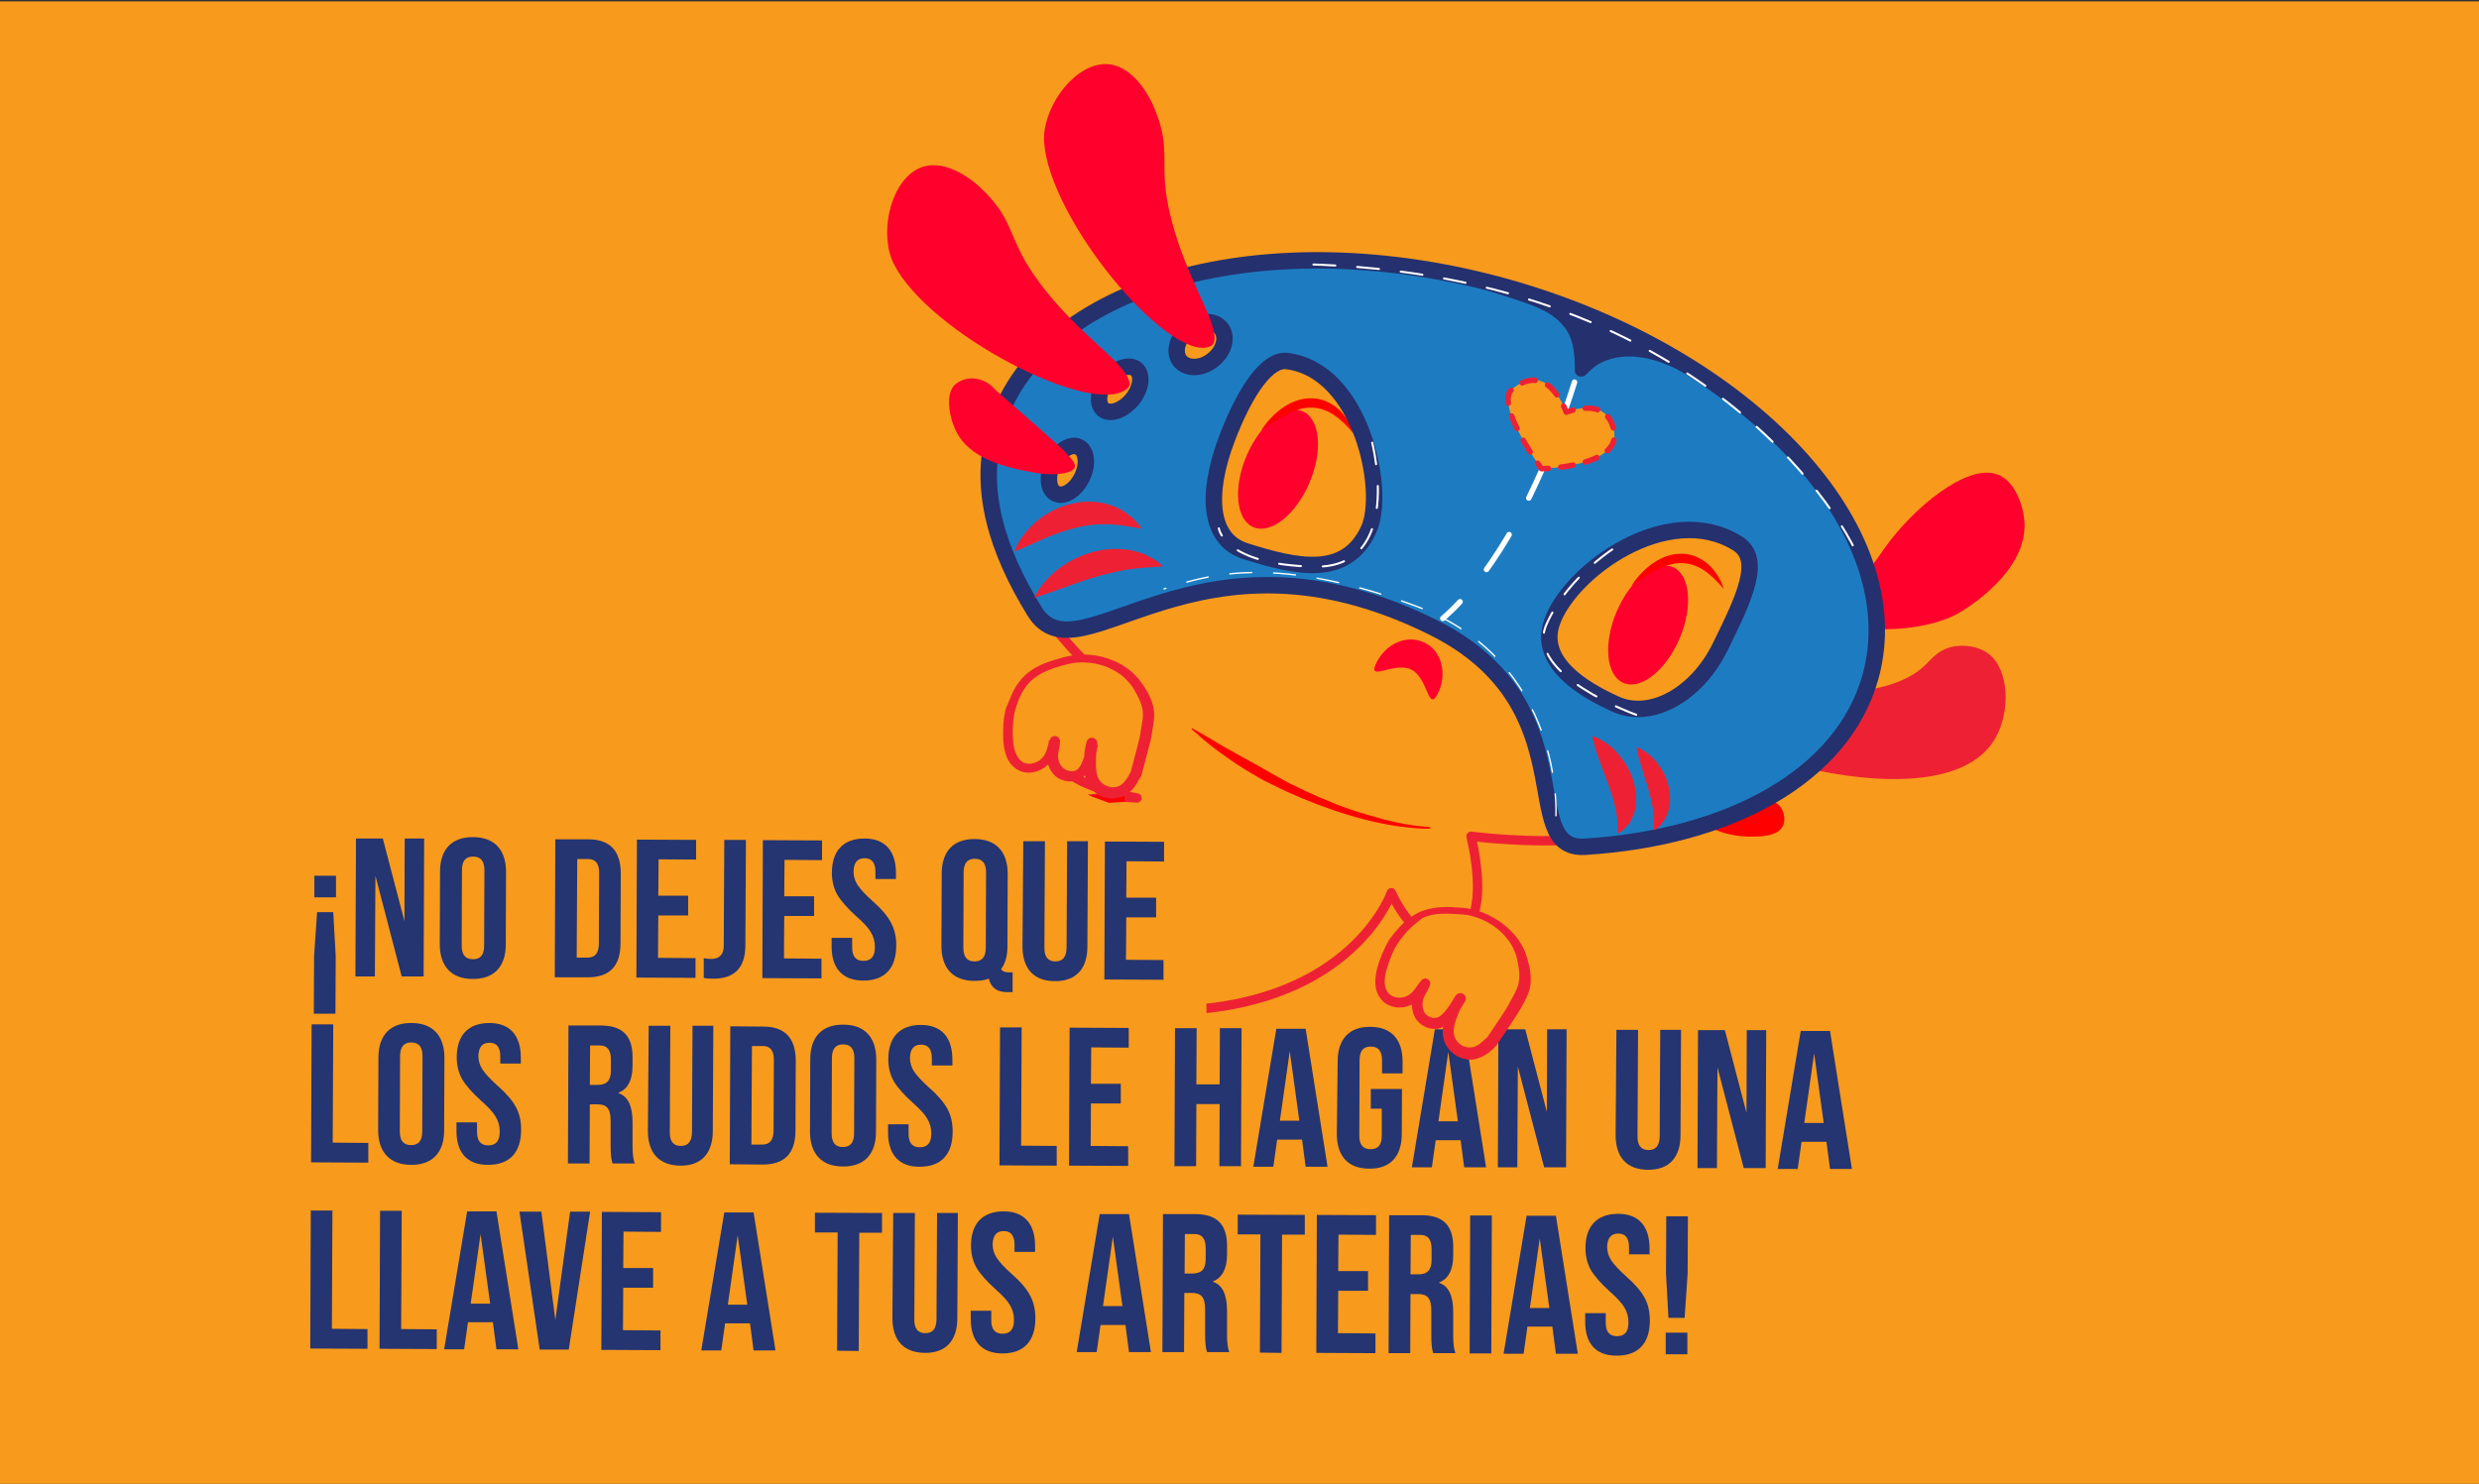 <?xml version="1.0" encoding="utf-8"?>
<!-- Generator: Adobe Illustrator 25.0.0, SVG Export Plug-In . SVG Version: 6.00 Build 0)  -->
<svg version="1.1" id="Layer_1" xmlns="http://www.w3.org/2000/svg" xmlns:xlink="http://www.w3.org/1999/xlink" x="0px" y="0px"
	 viewBox="0 0 905.3 542" style="enable-background:new 0 0 905.3 542;" xml:space="preserve">
<rect x="0" y="0" width="905.3" height="542" fill="#333333" stroke="none"/>
<style type="text/css">
	.st0{fill:#F89A1C;}
	.st1{fill:#243571;}
	.st2{clip-path:url(#SVGID_2_);}
	.st3{fill:#F89A1C;stroke:#EE2134;stroke-width:3.419;stroke-linecap:round;stroke-linejoin:round;stroke-miterlimit:10;}
	.st4{fill:#EC9B22;stroke:#FF0000;stroke-width:3.419;stroke-miterlimit:10;}
	.st5{fill:#FF0000;}
	.st6{fill:#F37021;}
	.st7{fill:#FF002D;}
	.st8{fill:#FF0000;stroke:#FF0000;stroke-width:1.402;stroke-miterlimit:10;}
	.st9{fill:#EE2134;}
	.st10{fill:#1D7CC1;stroke:#25306E;stroke-width:6;stroke-miterlimit:10;}
	.st11{fill:none;stroke:#FFFFFF;stroke-width:2;stroke-linecap:round;stroke-miterlimit:10;}
	.st12{fill:none;stroke:#FFFFFF;stroke-width:2;stroke-linecap:round;stroke-miterlimit:10;stroke-dasharray:15.181,15.181;}
	.st13{fill:none;stroke:#EE2134;stroke-width:2;stroke-linecap:round;stroke-linejoin:round;}
	.st14{fill:none;stroke:#EE2134;stroke-width:2;stroke-linecap:round;stroke-linejoin:round;stroke-dasharray:4.57,4.57;}
	.st15{fill:none;stroke:#EE2134;stroke-width:2;stroke-linecap:round;stroke-linejoin:round;stroke-dasharray:4.919,4.919;}
	.st16{fill:#25306E;}
	.st17{fill:none;stroke:#FFFFFF;stroke-width:0.75;stroke-linecap:round;stroke-miterlimit:10;stroke-dasharray:8;}
	.st18{fill:none;stroke:#FFFFFF;stroke-width:0.5;stroke-linecap:round;stroke-miterlimit:10;stroke-dasharray:8;}
</style>
<g>
	<rect x="-2.8" y="0.5" class="st0" width="909" height="544"/>
	<g>
		<path class="st1" d="M114.6,370.3l0.1-21l1.1-16.1l5.9,0l0.9,16.1l-0.1,21L114.6,370.3z M114.8,327.8l0-7.9l7.9,0l0,7.9
			L114.8,327.8z"/>
		<path class="st1" d="M129.8,356.7l0.2-50.4l9.8,0l7.9,30.2l0.1-30.2l7.1,0l-0.2,50.4l-8,0l-9.6-36.8l-0.2,36.8L129.8,356.7z"/>
		<path class="st1" d="M160.7,318.4c0-8.1,4.3-12.7,12.1-12.6c7.8,0,12,4.7,12,12.7l-0.1,26.5c0,8.1-4.3,12.7-12.1,12.6
			c-7.8,0-12-4.7-12-12.7L160.7,318.4z M176.9,317.9c0-3.3-1.3-5-4.1-5s-4.1,1.6-4.1,5l-0.1,27.5c0,3.3,1.3,5,4.1,5s4.1-1.6,4.1-5
			L176.9,317.9z"/>
		<path class="st1" d="M202.6,357l0.2-50.4l12.1,0c7.8,0,11.8,4.2,11.8,12.5l-0.1,25.5c0,8.3-4,12.4-11.9,12.4L202.6,357z
			 M210.6,349.8l4,0c2.7,0,4-1.6,4.1-4.9l0.1-26.2c0-3.2-1.3-4.9-4-4.9l-4,0L210.6,349.8z"/>
		<path class="st1" d="M232.4,357.1l0.2-50.4l21.6,0.1l0,7.2l-13.7-0.1l-0.1,13.3l10.9,0l0,7.2l-10.9,0l-0.1,15.5l13.7,0.1l0,7.2
			L232.4,357.1z"/>
		<path class="st1" d="M257,357.2l0-7.2c0.8,0.2,1.7,0.3,2.6,0.3c3.1,0,4.7-1.6,4.7-4.8l0.2-38.7l7.9,0l-0.2,38.5
			c0,8.1-3.9,12.2-11.6,12.2C259.3,357.5,258.1,357.5,257,357.2z"/>
		<path class="st1" d="M278.4,357.3l0.2-50.4l21.6,0.1l0,7.2l-13.7-0.1l-0.1,13.3l10.9,0l0,7.2l-10.9,0l-0.1,15.5l13.7,0.1l0,7.2
			L278.4,357.3z"/>
		<path class="st1" d="M303.7,345.5l0-2.9l7.5,0l0,3.5c0,3.2,1.3,4.9,4.1,4.9c2.8,0,4.2-1.6,4.2-5c0-2.1-0.5-3.9-1.5-5.5
			c-0.9-1.6-2.7-3.5-5.4-5.9c-3.2-2.9-5.5-5.5-6.9-7.9c-1.3-2.4-1.9-5-1.9-7.9c0-8,4.2-12.5,11.9-12.5c7.6,0,11.5,4.6,11.5,12.7
			l0,2.1l-7.5,0l0-2.6c0-3.3-1.3-5-3.9-5c-2.7,0-4,1.6-4.1,4.8c0,1.8,0.5,3.5,1.5,5c1,1.5,2.8,3.5,5.4,5.8c3.3,2.9,5.6,5.6,6.8,8
			c1.3,2.4,1.9,5.1,1.9,8.3c0,8.3-4.2,12.8-12,12.8C307.6,358.2,303.6,353.6,303.7,345.5z"/>
		<path class="st1" d="M369.8,355.2l0,7.2l-2.1,0c-3.6,0-5.8-1.6-6.6-4.9c-1.5,0.6-3.2,0.8-5.3,0.8c-7.8,0-12-4.7-12-12.7l0.1-26.5
			c0-8.1,4.3-12.7,12.1-12.6c7.8,0,12,4.7,12,12.7l-0.1,26.5c0,3.4-0.7,6.1-2.3,8.3c0.4,0.8,1.4,1.2,2.9,1.2L369.8,355.2z
			 M360.1,318.7c0-3.3-1.3-5-4.1-5c-2.7,0-4.1,1.6-4.1,5l-0.1,27.5c0,3.3,1.3,5,4.1,5c2.7,0,4.1-1.6,4.1-5L360.1,318.7z"/>
		<path class="st1" d="M373.7,307.3l7.9,0l-0.2,39c0,3.2,1.3,4.9,4,4.9c2.7,0,4-1.6,4.1-4.9l0.2-39l7.6,0l-0.2,38.5
			c0,8.1-4.2,12.7-11.9,12.6c-7.7,0-11.8-4.6-11.8-12.7L373.7,307.3z"/>
		<path class="st1" d="M403.3,357.8l0.2-50.4l21.6,0.1l0,7.2l-13.7-0.1l-0.1,13.3l10.9,0l0,7.2l-10.9,0l-0.1,15.5l13.7,0.1l0,7.2
			L403.3,357.8z"/>
		<path class="st1" d="M113.6,424.6l0.2-50.4l7.9,0l-0.2,43.2l13,0.1l0,7.2L113.6,424.6z"/>
		<path class="st1" d="M138.2,386.3c0-8.1,4.3-12.7,12.1-12.6c7.8,0,12,4.7,12,12.7l-0.1,26.5c0,8.1-4.3,12.7-12.1,12.6
			c-7.8,0-12-4.7-12-12.7L138.2,386.3z M154.3,385.8c0-3.3-1.3-5-4.1-5c-2.7,0-4.1,1.6-4.1,5l-0.1,27.5c0,3.3,1.3,5,4.1,5
			s4.1-1.6,4.1-5L154.3,385.8z"/>
		<path class="st1" d="M166.7,412.9l0-2.9l7.5,0l0,3.5c0,3.2,1.3,4.9,4.1,4.9c2.8,0,4.2-1.6,4.2-5c0-2.1-0.5-3.9-1.5-5.5
			c-0.9-1.6-2.7-3.5-5.4-5.9c-3.2-2.9-5.5-5.5-6.9-7.9c-1.3-2.4-1.9-5-1.9-7.9c0-8,4.2-12.5,11.9-12.5c7.6,0,11.5,4.6,11.5,12.7
			l0,2.1l-7.5,0l0-2.6c0-3.3-1.3-5-3.9-5c-2.7,0-4,1.6-4.1,4.8c0,1.8,0.5,3.5,1.5,5c1,1.5,2.8,3.5,5.4,5.8c3.3,2.9,5.6,5.6,6.8,7.9
			c1.3,2.4,1.9,5.1,1.9,8.3c0,8.3-4.2,12.8-12,12.8C170.6,425.6,166.6,421,166.7,412.9z"/>
		<path class="st1" d="M207.4,425l0.2-50.4l11.7,0c8.1,0,11.7,3.8,11.7,11.6l0,3.1c0,5.3-1.8,8.6-5.2,9.9l0,0.1
			c3.5,1.1,5.2,4.7,5.2,10.7l0,8.9c0,2.7,0.3,4.8,0.8,6.1l-8.1,0c-0.5-1.4-0.7-3.5-0.7-6.2l0-9.2c0-4.6-1.3-6.2-4.9-6.2l-2.7,0
			l-0.1,21.6L207.4,425z M215.4,396.3l2.9,0c3.2,0,4.8-1.5,4.8-5.3l0-3.9c0-3.5-1.3-5.2-4-5.2l-3.6,0L215.4,396.3z"/>
		<path class="st1" d="M236.9,374.7l7.9,0l-0.2,39c0,3.2,1.3,4.9,4,4.9c2.7,0,4-1.6,4.1-4.9l0.2-39l7.6,0l-0.2,38.5
			c0,8.1-4.2,12.7-11.9,12.6s-11.8-4.6-11.8-12.7L236.9,374.7z"/>
		<path class="st1" d="M266.5,425.3l0.2-50.4l12.1,0.1c7.8,0,11.8,4.2,11.8,12.5l-0.1,25.5c0,8.3-4,12.4-11.9,12.4L266.5,425.3z
			 M274.4,418.1l4,0c2.7,0,4-1.6,4.1-4.9l0.1-26.2c0-3.2-1.3-4.9-4-4.9l-4,0L274.4,418.1z"/>
		<path class="st1" d="M295.9,386.9c0-8.1,4.3-12.7,12.1-12.6c7.8,0,12,4.7,12,12.7l-0.1,26.5c0,8.1-4.3,12.7-12.1,12.6
			c-7.8,0-12-4.7-12-12.7L295.9,386.9z M312,386.5c0-3.3-1.3-5-4.1-5c-2.7,0-4.1,1.6-4.1,5l-0.1,27.5c0,3.3,1.3,5,4.1,5
			c2.7,0,4.1-1.6,4.1-5L312,386.5z"/>
		<path class="st1" d="M324.3,413.6l0-2.9l7.5,0l0,3.5c0,3.2,1.3,4.9,4.1,4.9c2.8,0,4.2-1.6,4.2-5c0-2.1-0.5-3.9-1.5-5.5
			c-0.9-1.6-2.7-3.5-5.4-5.9c-3.2-2.9-5.5-5.5-6.9-7.9c-1.3-2.4-1.9-5-1.9-7.9c0-8,4.2-12.5,11.9-12.5c7.6,0,11.5,4.6,11.5,12.7
			l0,2.1l-7.5,0l0-2.6c0-3.3-1.3-5-3.9-5c-2.7,0-4,1.6-4.1,4.8c0,1.8,0.5,3.5,1.5,5c1,1.5,2.8,3.5,5.4,5.8c3.3,2.9,5.6,5.6,6.8,7.9
			c1.3,2.4,1.9,5.1,1.9,8.3c0,8.3-4.2,12.8-12,12.8C328.3,426.3,324.3,421.7,324.3,413.6z"/>
		<path class="st1" d="M365,425.7l0.2-50.4l7.9,0l-0.2,43.2l13,0.1l0,7.2L365,425.7z"/>
		<path class="st1" d="M390.4,425.8l0.2-50.4l21.6,0.1l0,7.2l-13.7-0.1l-0.1,13.3l10.9,0l0,7.2l-10.9,0l-0.1,15.5l13.7,0.1l0,7.2
			L390.4,425.8z"/>
		<path class="st1" d="M428.9,426l0.2-50.4l7.9,0l-0.1,20.5l8.5,0l0.1-20.5l7.9,0l-0.2,50.4l-7.9,0l0.1-22.7l-8.5,0l-0.1,22.7
			L428.9,426z"/>
		<path class="st1" d="M476.8,426.2l-1.3-9.9l-9.1,0l-1.4,9.9l-7.3,0l8.4-50.4l10.7,0l8,50.4L476.8,426.2z M467.4,409.4l7.1,0
			L471,384L467.4,409.4z"/>
		<path class="st1" d="M488.5,387.7c0-8.1,4.2-12.7,11.9-12.6c7.7,0,11.8,4.6,11.8,12.7l0,4.3l-7.5,0l0-4.8c0-3.3-1.3-5-4.1-5
			s-4.1,1.6-4.1,5l-0.1,27.6c0,3.2,1.3,4.9,4.1,4.9s4.1-1.6,4.1-4.9l0-9.9l-4,0l0-7.2l11.4,0l-0.1,16.5c0,8.1-4.2,12.7-11.9,12.6
			c-7.7,0-11.8-4.6-11.8-12.7L488.5,387.7z"/>
		<path class="st1" d="M534.7,426.4l-1.3-9.9l-9.1,0l-1.4,9.9l-7.3,0l8.4-50.4l10.7,0l8,50.4L534.7,426.4z M525.3,409.6l7.1,0
			l-3.5-25.4L525.3,409.6z"/>
		<path class="st1" d="M547,426.4l0.2-50.4l9.8,0l7.9,30.2l0.1-30.2l7.1,0l-0.2,50.4l-8,0l-9.6-36.8l-0.2,36.8L547,426.4z"/>
		<path class="st1" d="M590.3,376.2l7.9,0l-0.2,39c0,3.2,1.3,4.9,4,4.9c2.7,0,4-1.6,4.1-4.9l0.2-39l7.6,0l-0.2,38.5
			c0,8.1-4.2,12.7-11.9,12.6c-7.7,0-11.8-4.6-11.8-12.7L590.3,376.2z"/>
		<path class="st1" d="M619.9,426.7l0.2-50.4l9.8,0l7.9,30.2l0.1-30.2l7.1,0l-0.2,50.4l-8,0l-9.6-36.8l-0.2,36.8L619.9,426.7z"/>
		<path class="st1" d="M668.3,427l-1.3-9.9l-9.1,0l-1.4,9.9l-7.3,0l8.4-50.4l10.7,0l8,50.4L668.3,427z M658.9,410.2l7.1,0l-3.5-25.4
			L658.9,410.2z"/>
		<path class="st1" d="M113.3,492.6l0.2-50.4l7.9,0l-0.2,43.2l13,0.1l0,7.2L113.3,492.6z"/>
		<path class="st1" d="M138.6,492.7l0.2-50.4l7.9,0l-0.2,43.2l13,0.1l0,7.2L138.6,492.7z"/>
		<path class="st1" d="M181.3,492.9L180,483l-9.1,0l-1.4,9.9l-7.3,0l8.4-50.4l10.7,0l8,50.4L181.3,492.9z M171.9,476.2l7.1,0
			l-3.5-25.4L171.9,476.2z"/>
		<path class="st1" d="M197.1,493l-7.4-50.4l8,0l5.1,39.6l5.4-39.6l7.3,0l-7.8,50.4L197.1,493z"/>
		<path class="st1" d="M219.6,493.1l0.2-50.4l21.6,0.1l0,7.2l-13.7-0.1l-0.1,13.3l10.9,0l0,7.2l-10.9,0l-0.1,15.5l13.7,0.1l0,7.2
			L219.6,493.1z"/>
		<path class="st1" d="M275.2,493.3l-1.3-9.9l-9.1,0l-1.4,9.9l-7.3,0l8.4-50.4l10.7,0l8,50.4L275.2,493.3z M265.8,476.6l7.1,0
			l-3.5-25.4L265.8,476.6z"/>
		<path class="st1" d="M305.7,493.4l0.2-43.2l-8.3,0l0-7.2l24.5,0.1l0,7.2l-8.3,0l-0.2,43.2L305.7,493.4z"/>
		<path class="st1" d="M326.2,443.1l7.9,0l-0.2,39c0,3.2,1.3,4.9,4,4.9c2.7,0,4-1.6,4.1-4.9l0.2-39l7.6,0l-0.2,38.5
			c0,8.1-4.2,12.7-11.9,12.6s-11.8-4.6-11.8-12.7L326.2,443.1z"/>
		<path class="st1" d="M354.5,481.7l0-2.9l7.5,0l0,3.5c0,3.2,1.3,4.9,4.1,4.9c2.8,0,4.2-1.6,4.2-5c0-2.1-0.5-3.9-1.5-5.5
			c-0.9-1.6-2.7-3.5-5.4-5.9c-3.2-2.9-5.5-5.5-6.9-7.9c-1.3-2.4-1.9-5-1.9-7.9c0-8,4.2-12.5,11.9-12.5c7.6,0,11.5,4.6,11.5,12.7
			l0,2.1l-7.5,0l0-2.6c0-3.3-1.3-5-3.9-5c-2.7,0-4,1.6-4.1,4.8c0,1.8,0.5,3.5,1.5,5c1,1.5,2.8,3.5,5.4,5.8c3.3,2.9,5.6,5.6,6.8,8
			c1.3,2.4,1.9,5.1,1.9,8.3c0,8.3-4.2,12.8-12,12.8C358.4,494.4,354.5,489.8,354.5,481.7z"/>
		<path class="st1" d="M412.3,493.9L411,484l-9.1,0l-1.4,9.9l-7.3,0l8.4-50.4l10.7,0l8,50.4L412.3,493.9z M402.8,477.1l7.1,0
			l-3.5-25.4L402.8,477.1z"/>
		<path class="st1" d="M424.5,493.9l0.2-50.4l11.7,0c8.1,0,11.7,3.8,11.7,11.6l0,3.1c0,5.3-1.8,8.6-5.2,9.9l0,0.1
			c3.5,1.1,5.2,4.7,5.2,10.7l0,8.9c0,2.7,0.3,4.8,0.8,6.1l-8.1,0c-0.5-1.4-0.7-3.5-0.7-6.2l0-9.2c0-4.6-1.3-6.2-4.9-6.2l-2.7,0
			l-0.1,21.6L424.5,493.9z M432.6,465.2l2.9,0c3.2,0,4.8-1.5,4.8-5.3l0-3.9c0-3.5-1.3-5.2-4-5.2l-3.6,0L432.6,465.2z"/>
		<path class="st1" d="M460.1,494.1l0.2-43.2l-8.3,0l0-7.2l24.5,0.1l0,7.2l-8.3,0l-0.2,43.2L460.1,494.1z"/>
		<path class="st1" d="M480.7,494.2l0.2-50.4l21.6,0.1l0,7.2l-13.7-0.1l-0.1,13.3l10.9,0l0,7.2l-10.9,0l-0.1,15.5l13.7,0.1l0,7.2
			L480.7,494.2z"/>
		<path class="st1" d="M507.1,494.3l0.2-50.4l11.7,0c8.1,0,11.7,3.8,11.7,11.6l0,3.1c0,5.3-1.8,8.6-5.2,9.9v0.1
			c3.5,1.1,5.2,4.7,5.2,10.7l0,8.9c0,2.7,0.3,4.8,0.8,6.1l-8.1,0c-0.5-1.4-0.7-3.5-0.7-6.2l0-9.2c0-4.6-1.3-6.2-4.9-6.2l-2.7,0
			l-0.1,21.6L507.1,494.3z M515.1,465.5l2.9,0c3.2,0,4.8-1.5,4.8-5.3l0-3.9c0-3.5-1.3-5.2-4-5.2l-3.6,0L515.1,465.5z"/>
		<path class="st1" d="M536.7,494.4l0.2-50.4l7.9,0l-0.2,50.4L536.7,494.4z"/>
		<path class="st1" d="M568.2,494.5l-1.3-9.9l-9.1,0l-1.4,9.9l-7.3,0l8.4-50.4l10.7,0l8,50.4L568.2,494.5z M558.7,477.8l7.1,0
			l-3.5-25.4L558.7,477.8z"/>
		<path class="st1" d="M578.9,482.6l0-2.9l7.5,0l0,3.5c0,3.2,1.3,4.9,4.1,4.9c2.8,0,4.2-1.6,4.2-5c0-2.1-0.5-3.9-1.5-5.5
			c-0.9-1.6-2.7-3.5-5.4-5.9c-3.2-2.9-5.5-5.5-6.9-7.9c-1.3-2.4-1.9-5-1.9-7.9c0-8,4.2-12.5,11.9-12.5c7.6,0,11.5,4.6,11.5,12.7
			l0,2.1l-7.5,0l0-2.6c0-3.3-1.3-5-3.9-5s-4,1.6-4.1,4.8c0,1.8,0.5,3.5,1.5,5c1,1.5,2.8,3.5,5.4,5.8c3.3,2.9,5.6,5.6,6.8,7.9
			c1.3,2.4,1.9,5.1,1.9,8.3c0,8.3-4.2,12.8-12,12.8C582.8,495.3,578.8,490.8,578.9,482.6z"/>
		<path class="st1" d="M608.3,494.7l0-7.9l7.9,0l0,7.9L608.3,494.7z M609.3,481.4l-0.9-16.1l0.1-21l7.9,0l-0.1,21l-1.1,16.1
			L609.3,481.4z"/>
	</g>
	<g>
		<g>
			<defs>
				<polygon id="SVGID_1_" points="249.7,185.4 347.4,271.5 440,306.5 440.7,381.3 560.5,372.5 725.7,422.4 824.3,127 324.9,-39.9 
									"/>
			</defs>
			<clipPath id="SVGID_2_">
				<use xlink:href="#SVGID_1_"  style="overflow:visible;"/>
			</clipPath>
			<g class="st2">
				<path id="Cuerpo_2_" class="st3" d="M372.7,298.9c0,0,19.1-9.4,42.5-7.4c0,0-63.5-10.9,0.8-32.6l0,0
					c-38.8-29.1-59.4-66.7-50-100.3c14.7-52.5,96.9-75.3,183.6-51.1c86.7,24.3,145.1,86.5,130.5,138.9
					c-12.3,44.1-72.5,67.3-142.9,59.1c2.4,10.3,5.6,30.9-5.1,36.2c-14.4,7.2-24-15.6-24-15.6s-12.8,37.2-69.8,42.5
					c0,0-25.9,46-32-1.9c0,0-21.4,0.5-53.5-13.8c0,0-29.7,15.3,11.5,91.9c0,0,15,18.4,0.4,23.8c-14.5,5.4-32.3-12.5-46.1-34
					C313.4,426.6,268.7,340.8,372.7,298.9z"/>
				<path id="Aleta_2_2_" class="st4" d="M391.5,326c0,0-25.4-6.1-25-17.9s21.8-15.6,44.2-16.9"/>
				<g id="Barbilla_4_">
					<path class="st0" d="M522.3,302.5c0,0-37.1,0.6-87-36.2"/>
					<path class="st5" d="M522.3,302.7c-4,0.1-8-0.4-12-0.9c-4-0.6-7.9-1.4-11.8-2.4c-7.8-2-15.3-4.6-22.8-7.7l-5.5-2.4
						c-1.9-0.8-3.6-1.7-5.4-2.6c-1.8-0.9-3.6-1.7-5.4-2.8c-1.7-1-3.5-2-5.2-3.1c-3.4-2.1-6.7-4.5-9.9-6.8c-3.2-2.4-6.2-5-9.2-7.7
						l0.2-0.3c3.6,1.9,6.9,4,10.3,6c1.7,1,3.5,2,5.2,2.9c1.7,1,3.4,2,5.2,2.9c3.5,1.9,6.8,3.9,10.3,5.8c1.7,0.9,3.4,2,5.2,2.8
						l5.3,2.6c7.2,3.3,14.5,6.3,22.1,8.5c3.8,1.1,7.6,2.2,11.5,3c3.9,0.8,7.8,1.4,11.8,1.6L522.3,302.7z"/>
				</g>
				
					<ellipse id="Chapa_Derecha_4_" transform="matrix(0.436 -0.9 0.9 0.436 107.106 710.781)" class="st6" cx="620.3" cy="270" rx="5.9" ry="23.4"/>
				<path id="Crespa_Derecha_1_4_" class="st7" d="M654.5,216.8c1.5-3.3,5.3-4.4,6.3-4.7c5.4-1.5,8.3,1.5,12.5,1.4
					c6.7-0.2,11-7.9,15.1-13.5c10.3-14.4,29.6-30.5,40.7-26.8c6.5,2.1,9.5,10.9,10.1,16.3c2.2,19-21.5,33.1-24,34.5
					c0,0-20.3,12.8-58.6,0.5c-0.3-0.1-1.1-0.2-1.7-0.8C653.3,222,653.5,218.8,654.5,216.8z"/>
				<path id="Cdrespa_Derecha_2_4_" class="st8" d="M640.3,292.2c-8.5-1.7-14.8-2.9-17.9-7.3c-0.7-1-1.6-2.6-3.5-3.1
					c-1.6-0.4-3.6,0.1-4.6,1.3c-2.2,2.6,0.5,8.7,3.1,12.2c6.9,9.4,19.4,9.6,21.6,9.6c3.3,0,9.8,0.1,11.5-3.6c0.9-2,0.3-4.6-1-6.3
					C647.8,292.9,645.6,293.2,640.3,292.2z"/>
				<path id="Crespa_Derecha_3_4_" class="st9" d="M647.8,252.4c11.6,1,41.9,3.5,55.2-9.4c2.2-2.1,4.5-5.2,9-6.5
					c4.8-1.4,10.7-0.4,14.3,2.4c7.5,5.8,7.9,21.1,2.4,30.7c-13.3,23.4-61.6,13.5-75.6,9.2c-5.7-1.8-13.5-5-17.6-12.3
					c-0.5-0.8-4.4-8.1-1.5-12.1C636.4,251.1,642.4,251.9,647.8,252.4z"/>
				
					<ellipse id="Ojo_Derecho_4_" transform="matrix(0.391 -0.92 0.92 0.391 156.905 692.86)" class="st7" cx="601.8" cy="227.9" rx="23" ry="12.5"/>
				<g id="Ceja_Derecha_4_">
					<path class="st5" d="M629.5,215.2c-2.2-2.7-4.6-5.1-7.3-6.9c-2.7-1.8-5.7-2.7-8.8-2.6c-3.1,0.1-6.1,1.3-9,2.8
						c-2.9,1.6-5.7,3.5-8.6,5.5c1.9-3,4.3-5.6,7.2-7.8c2.9-2.1,6.4-3.8,10.3-3.9c1.9-0.1,3.9,0.2,5.7,0.9c1.8,0.7,3.4,1.7,4.8,2.9
						C626.6,208.7,628.5,211.8,629.5,215.2z"/>
				</g>
				
					<ellipse id="Ojo_Izquierdo_4_" transform="matrix(0.391 -0.92 0.92 0.391 126.864 533.785)" class="st7" cx="466.6" cy="171.1" rx="23" ry="12.5"/>
				<g id="Ceja_Izquierda_4_">
					<path class="st5" d="M494.3,158.4c-2.2-2.7-4.6-5.1-7.3-6.9c-2.7-1.8-5.7-2.7-8.8-2.6c-3.1,0.1-6.1,1.3-9,2.8
						c-2.9,1.6-5.7,3.5-8.6,5.5c1.9-3,4.3-5.6,7.2-7.8c2.9-2.1,6.4-3.8,10.3-3.9c1.9-0.1,3.9,0.2,5.7,0.9c1.8,0.7,3.4,1.7,4.8,2.9
						C491.4,151.8,493.4,155,494.3,158.4z"/>
				</g>
				<path class="st7" d="M502.6,242.2c-3.5,7.2,6.6-0.7,12.8,2.4c6.2,3.1,6.1,15.9,9.7,8.7c3.5-7.2,1.4-15.5-4.8-18.5
					C514,231.6,506.1,235,502.6,242.2z"/>
				<path class="st10" d="M363.3,157.3c-6.1,21.5,0.8,43.8,14.5,66c16.3,26.5,58.8-37,145.2,5.7c57.5,28.4,30.2,81.9,55.9,80.3
					c52.7-3.3,93.9-25.7,104.1-61.8c15.2-53.8-44.1-117.5-132.4-142.5C462.3,80.2,378.4,103.6,363.3,157.3z M566.7,227.5
					c6.3-18.7,42.3-44.9,67.8-29c9.3,5.8,2.4,20.1-6.3,37.8c-8.7,17.7-25.5,26.6-38,21C577.9,251.8,561.8,241.9,566.7,227.5z
					 M448,160.4c7-18.4,15.1-29.4,22-28.5c27.3,3.4,36.3,47.7,29.8,61.6c-8.3,17.9-26.4,13.7-45.1,7.8
					C441.7,197.1,440.3,180.8,448,160.4z M433.9,120.2c4.1-3.3,9.5-3.4,12-0.3c2.5,3.1,1.2,8.3-3,11.6c-4.1,3.3-9.5,3.4-12,0.3
					C428.5,128.7,429.8,123.5,433.9,120.2z M402.9,149.6c-2.5-2.1-1.9-7,1.4-11.1c3.3-4.1,8.1-5.7,10.6-3.7c2.5,2.1,1.9,7-1.4,11.1
					C410.1,150,405.4,151.6,402.9,149.6z M384.5,169.2c2.3-4.7,6.6-7.4,9.5-5.9c2.9,1.4,3.4,6.4,1.1,11.1c-2.3,4.7-6.6,7.4-9.5,5.9
					C382.7,178.9,382.2,173.9,384.5,169.2z"/>
				<path id="Crespa_Izquierda_1_4_" class="st7" d="M412.2,138.8c-2.3-7.2-18.5-16.7-32.4-35.3c-12.6-16.8-8.4-22.3-21.7-34.9
					c-6-5.6-15.7-11.1-23.5-6.6c-10,5.8-13.5,24.1-8.1,34.6c12.9,25.2,71.9,55.7,84.8,45.6C413,140.9,412.6,139.8,412.2,138.8z"/>
				<path id="Crespa_Izquierda_2_4_" class="st7" d="M443.5,124c0.7-7.5-10.5-22.5-16-44.9c-5-20.2,1-23.7-6.3-40.4
					c-3.3-7.5-10.1-16.3-19-15.2c-11.4,1.4-21.7,16.9-20.9,28.5c2,28.1,44.3,79,59.9,74.8C443.3,126.2,443.4,125,443.5,124z"/>
				<path id="Crespa_Izquierda_3_4_" class="st7" d="M363.7,142.6c-4.5-5.3-10.7-5.4-14.6-2.4c-3.9,3-2.7,11.4-0.2,16.8
					c5,10.9,18.8,13.9,29.7,15.8c6.6,1.1,15.2,0.2,13.8-3.3c-0.3-1.3-2.1-2.8-3.5-4.5C387.6,163.3,364.1,143,363.7,142.6z"/>
				<g>
					<g>
						<path class="st11" d="M581.3,116.5c0.1-0.2-0.6,3-2.1,8.5"/>
						<path class="st12" d="M575,139.6c-6.6,21-18.6,52.2-36.8,74.5"/>
						<path class="st11" d="M533.2,219.8c-2,2.2-4.1,4.2-6.3,6.1"/>
					</g>
				</g>
				<g>
					<path class="st9" d="M377.7,218.4c0.9-2.2,2.3-4,3.7-5.7c1.5-1.7,3.1-3.3,4.9-4.7c3.6-2.8,7.7-4.9,12.2-6.2
						c2.2-0.6,4.5-1.1,6.9-1.2c2.3-0.1,4.7-0.1,7,0.3c1.2,0.2,2.3,0.5,3.4,0.8c1.1,0.4,2.2,0.7,3.2,1.3c0.5,0.3,1,0.5,1.5,0.8
						c0.5,0.3,1,0.6,1.5,0.9c1,0.6,1.8,1.4,2.7,2.2c-4.6,0.3-8.6,0.5-12.5,1.1c-1,0.1-1.9,0.3-2.9,0.5c-0.9,0.2-1.9,0.3-2.8,0.6
						c-1.9,0.4-3.7,0.9-5.5,1.4c-3.7,1-7.4,2.3-11.2,3.7C385.9,215.5,382.1,217,377.7,218.4z"/>
				</g>
				<g>
					<path class="st9" d="M370.4,201.5c0.8-2.2,2-4.2,3.4-6.1c1.4-1.8,3-3.5,4.8-5c3.6-3,7.9-5.3,12.7-6.4c4.7-1.2,9.9-1,14.5,0.6
						c2.3,0.8,4.5,1.9,6.3,3.4c1.9,1.4,3.5,3.2,4.8,5.1c-4.6-0.8-8.6-1.5-12.5-1.6c-3.8-0.1-7.4,0.3-11.1,1.2
						c-3.6,0.8-7.3,2.1-11,3.6C378.6,197.9,374.8,199.7,370.4,201.5z"/>
				</g>
				<g>
					<path class="st9" d="M590.6,304.5c0.2-1.9,0.1-3.5,0-5.1c0-0.8-0.2-1.5-0.3-2.2l-0.4-2.1c-0.6-2.8-1.4-5.4-2.4-8.1
						c-0.4-1.4-1.1-2.7-1.5-4.1c-0.6-1.4-1.1-2.8-1.6-4.3c-0.6-1.5-1.1-3-1.6-4.6c-0.5-1.6-1-3.3-1.3-5.2c1.8,0.6,3.3,1.6,4.9,2.5
						c1.5,1,2.8,2.2,4,3.5c0.6,0.6,1.2,1.4,1.7,2.1c0.5,0.7,1.1,1.4,1.6,2.2c0.9,1.6,1.8,3.2,2.4,5c0.3,0.9,0.6,1.7,0.8,2.7
						c0.2,0.9,0.4,1.9,0.5,2.8c0.1,1,0.1,1.9,0.1,2.9c0,1-0.2,1.9-0.3,2.9c-0.1,0.5-0.2,1-0.4,1.4c-0.1,0.5-0.2,0.9-0.5,1.4
						c-0.4,0.9-0.8,1.8-1.3,2.6C593.7,302.3,592.3,303.8,590.6,304.5z"/>
				</g>
				<g>
					<path class="st9" d="M603.9,303.3c0.3-3.1,0-5.6-0.3-8c-0.4-2.4-1-4.6-1.6-6.9c-0.6-2.3-1.5-4.6-2.2-7.2
						c-0.4-1.2-0.8-2.5-1.2-3.9c-0.4-1.3-0.8-2.7-0.9-4.4c1.5,0.6,2.7,1.4,4,2.3c1.2,0.9,2.2,2,3.2,3.1c1.8,2.3,3.5,5,4.2,8
						c0.9,3,1.1,6.3,0.3,9.4c-0.4,1.6-1,3.1-2,4.4C606.5,301.5,605.4,302.7,603.9,303.3z"/>
				</g>
				<g>
					<path class="st0" d="M572,150.6c0,0,14.7-6.5,17.4,6.7c2.7,13.2-26.5,13.9-26.5,13.9s-17.3-23.8-10.7-29.1
						C557,138.3,565.4,134.5,572,150.6z"/>
					<g>
						<path class="st13" d="M571,148.3c0.3,0.7,0.7,1.5,1,2.3c0,0,0.9-0.4,2.4-0.8"/>
						<path class="st14" d="M578.9,149.1c4.2-0.2,9.1,1.2,10.5,8.3c2,9.8-13.6,12.7-21.7,13.5"/>
						<path class="st13" d="M565.4,171.1c-1.5,0.1-2.5,0.1-2.5,0.1s-0.6-0.8-1.4-2"/>
						<path class="st15" d="M558.8,165.1c-4.6-7.4-11-19.4-6.6-22.9c4.2-3.4,11.4-6.8,17.6,4"/>
					</g>
				</g>
				<path class="st16" d="M623.5,141.8c0,0-21.8-17.9-39-9.2c-1.8,0.9-3.7,2.6-5.4,4.3c-1.5,1.5-4.1,0.4-4-1.7
					c0.1-4.6-0.4-10.4-2.7-14.1c-5-8-13.4-9.9-29.6-15.1s36.2,6.2,47.4,12.8C601.5,125.4,623.5,141.8,623.5,141.8z"/>
				<path class="st17" d="M676.6,199.2c0,0-47.9-99.5-201.3-102.7"/>
				<path class="st17" d="M597.5,261.1c0,0-40.8-14.6-32.8-32.9s26.7-29.2,26.7-29.2"/>
				<path class="st17" d="M501.1,161.7c0,0,11.9,46-21.2,45.3c-33.1-0.7-34.8-14-34.8-14"/>
				<path class="st18" d="M568.2,298c0,0,3.3-56.4-51.4-76.7c-54.7-20.3-78.8-9.9-91.7-6.2"/>
			</g>
		</g>
		<g>
			<path class="st0" d="M512.9,339c-2.2,2.3-3.8,4.7-3.9,4.9c-1.2,1.8-2.8,5.1-4.1,9.5c-1,3.4-1.5,7.5,0.7,10.2
				c2.1,2.7,6.1,3.2,9.2,1.8c2.9-1.4,3.9-3.8,5.8-6c-0.7,1.9-2.2,3.5-2.7,5.6c-0.6,2.5-0.2,5.5,1.8,7.2c2.3,1.9,5,2.4,7.4,0.6
				c2.4-1.7,4.7-5.3,6.2-8c-2.2,3.2-1.9,3-3.3,6.7c-0.9,2.4-1.4,5-0.8,7.4c1,3.7,4.8,6.3,8.5,5.8c2.2-0.3,4.2-1.6,5.8-3.2
				c1.7-1.7,0.5-0.2,1.9-2.1c1.9-2.9,3.9-5.8,5.8-8.6c1.5-2.2,2.4-4.1,2.6-4.5c2.6-4.7,4.4-7.3,1.9-16.6c-2.4-9-11.9-15.7-20.7-16.7
				C523.2,331.9,518,333.7,512.9,339z"/>
			<g>
				<path class="st9" d="M514,340.1c-1.2,1.3-2.4,2.8-3.4,4.3c-1,1.4-1.8,3.1-2.5,4.8c-0.7,1.7-1.3,3.5-1.8,5.2
					c-0.5,1.7-0.7,3.5-0.6,5.1c0.2,1.6,0.8,3,1.9,3.8c1.1,0.9,2.6,1.3,4.1,1.1c1.5-0.1,2.9-0.8,4-1.9c1.1-1.1,2-2.8,3.4-4.4
					c0.7-0.8,1.8-0.9,2.6-0.2c0.6,0.5,0.8,1.3,0.5,2l0,0c-0.6,1.6-1.4,2.8-1.9,3.8c-0.3,0.5-0.5,1-0.6,1.5c-0.1,0.5-0.2,1-0.2,1.6
					c0,1.1,0.2,2.1,0.6,2.9c0.2,0.4,0.5,0.7,0.8,1c0.4,0.3,0.8,0.6,1.3,0.8c0.9,0.4,1.8,0.5,2.6,0.2c0.4-0.1,0.8-0.3,1.2-0.6
					c0.4-0.3,0.8-0.7,1.2-1.1c1.6-1.7,3-4,4.3-6.2l3.4,2.1c-0.7,1-1.4,2.1-1.8,3c-0.4,0.9-0.8,2.2-1.3,3.4c-0.8,2.1-1.2,4.3-0.7,6.1
					c0.5,1.7,1.9,3.3,3.7,3.9c0.9,0.3,1.8,0.4,2.6,0.3c0.9-0.1,1.8-0.5,2.7-1.1c0.4-0.3,0.8-0.6,1.3-1c0.2-0.2,0.4-0.4,0.6-0.6
					c0.2-0.2,0.5-0.5,0.8-0.7l0.3-0.2l0.2-0.2c0,0-0.3,0.3-0.3,0.3c0,0.1,0,0.1,0,0.1c0,0,0,0,0,0l0.1-0.2l0.5-0.8l1.1-1.6l4.2-6.3
					c0.7-1.1,1.3-2,1.9-3.1l1.8-3.3c0.6-1.1,1.1-2.1,1.5-3.1c0.4-1,0.6-2,0.7-3.1c0.2-2.2-0.2-4.5-0.7-6.9c-0.1-0.6-0.3-1.2-0.4-1.7
					c-0.2-0.5-0.3-1.1-0.6-1.6c-0.4-1.1-1-2.1-1.6-3.1c-1.3-1.9-2.9-3.7-4.8-5.2c-1.9-1.5-4-2.7-6.2-3.6c-1.1-0.4-2.2-0.8-3.4-1.1
					c-1.2-0.3-2.3-0.4-3.6-0.5c-2.5-0.2-4.9-0.3-7.3-0.2c-2.4,0.1-4.7,0.6-6.8,1.6C517.5,336.9,515.6,338.4,514,340.1z M511.8,337.9
					c0.9-0.9,1.9-1.8,3-2.6c1.1-0.8,2.3-1.5,3.5-2.1c2.5-1.1,5.2-1.6,7.8-1.8c2.6-0.2,5.2,0,7.8,0.2c1.3,0.1,2.6,0.3,3.9,0.6
					c1.3,0.3,2.6,0.7,3.8,1.2c2.5,1,4.8,2.3,7,3.9c2.1,1.6,4.1,3.5,5.7,5.7c0.8,1.1,1.5,2.3,2.1,3.5c0.3,0.6,0.6,1.3,0.8,1.9
					c0.2,0.7,0.4,1.3,0.6,1.9c0.7,2.5,1.3,5.1,1.2,8c0,1.4-0.3,2.9-0.8,4.3c-0.5,1.4-1.1,2.6-1.7,3.7c-0.3,0.6-0.6,1.1-0.9,1.6
					c-0.3,0.6-0.6,1.2-1,1.7c-0.6,1.1-1.4,2.3-2.1,3.3l-4.2,6.3l-1.1,1.6l-0.5,0.8l-0.1,0.2l-0.1,0.1l-0.1,0.1
					c-0.1,0.1-0.4,0.4-0.5,0.5l-0.1,0.1l-0.1,0.1c-0.2,0.2-0.4,0.4-0.6,0.6c-0.3,0.2-0.5,0.5-0.8,0.7c-0.5,0.5-1.1,0.9-1.8,1.3
					c-1.3,0.8-2.7,1.4-4.3,1.7c-1.6,0.2-3.3,0-4.8-0.6c-3-1.2-5.3-3.6-6.2-6.8c-0.4-1.5-0.4-3.1-0.2-4.6c0.2-1.5,0.6-2.8,1.1-4.1
					c0.5-1.2,0.8-2.3,1.4-3.7c0.7-1.4,1.4-2.4,2.1-3.5l0,0c0.6-0.9,1.9-1.2,2.8-0.6c0.9,0.6,1.2,1.8,0.6,2.7c-1.4,2.4-2.9,4.8-5,7
					c-0.5,0.5-1.1,1.1-1.8,1.6c-0.7,0.5-1.5,0.9-2.4,1.2c-1.8,0.5-3.8,0.2-5.3-0.5c-0.8-0.4-1.5-0.8-2.1-1.4
					c-0.7-0.6-1.3-1.3-1.7-2.1c-0.8-1.6-1.1-3.3-1.1-4.9c0-0.8,0.2-1.6,0.4-2.4c0.2-0.8,0.6-1.6,0.9-2.2c0.7-1.3,1.4-2.4,1.8-3.3
					l3.1,1.8c-1.1,1.2-2.1,2.9-3.7,4.6c-1.6,1.6-3.9,2.6-6.2,2.8c-2.3,0.2-4.7-0.4-6.6-2c-1.9-1.6-2.8-4-3-6.2
					c-0.2-2.2,0.2-4.3,0.7-6.3c0.5-1.9,1.2-3.8,2-5.6c0.8-1.8,1.6-3.6,2.8-5.3C509.1,340.9,510.4,339.4,511.8,337.9z"/>
			</g>
		</g>
		<g>
			<path class="st0" d="M371,254.1c-1.3,2.9-2,5.7-2.1,5.9c-0.5,2.1-0.9,5.7-0.7,10.3c0.2,3.5,1.1,7.5,4.1,9.4
				c2.9,1.8,6.8,1,9.2-1.4c2.3-2.2,2.4-4.9,3.5-7.6c0,2.1-0.9,4-0.7,6.2c0.2,2.6,1.7,5.3,4.1,6.2c2.8,1.1,5.5,0.6,7.2-1.9
				c1.7-2.4,2.7-6.6,3.2-9.6c-1,3.8-0.8,3.5-0.9,7.4c-0.1,2.5,0.3,5.2,1.7,7.3c2.1,3.2,6.7,4.4,10,2.7c2-1,3.5-2.9,4.4-5
				c1-2.1,0.5-0.3,1-2.6c0.9-3.4,1.7-6.7,2.6-10.1c0.7-2.6,0.9-4.7,1-5.1c0.9-5.3,1.8-8.3-3.7-16.3c-5.3-7.7-16.4-10.9-25-8.9
				C378.5,243.9,374.1,247.4,371,254.1z"/>
			<g>
				<path class="st9" d="M372.4,254.7c-0.7,1.6-1.3,3.4-1.8,5.2c-0.4,1.7-0.6,3.5-0.7,5.3c-0.1,1.8-0.1,3.7,0.1,5.5
					c0.1,1.8,0.5,3.5,1.2,5c0.7,1.4,1.7,2.6,3,3c1.3,0.5,2.9,0.3,4.3-0.3c1.4-0.6,2.5-1.7,3.2-3.1c0.7-1.4,1-3.3,1.8-5.3
					c0.4-0.9,1.4-1.4,2.4-1c0.7,0.3,1.2,1,1.2,1.7l0,0c0,1.7-0.4,3.1-0.6,4.2c-0.1,0.6-0.1,1.1-0.1,1.6c0,0.5,0.1,1,0.3,1.6
					c0.3,1,0.9,1.9,1.6,2.5c0.3,0.3,0.7,0.5,1.1,0.7c0.5,0.2,1,0.3,1.5,0.4c1,0.1,1.8-0.1,2.5-0.6c0.3-0.2,0.6-0.6,0.9-1
					c0.3-0.4,0.6-0.9,0.8-1.5c1-2.2,1.6-4.7,2-7.3l3.9,0.8c-0.3,1.2-0.6,2.4-0.7,3.4c-0.1,1,0,2.4-0.1,3.6c0,2.3,0.3,4.5,1.4,6
					c1,1.4,2.9,2.4,4.7,2.5c0.9,0,1.8-0.2,2.6-0.6c0.8-0.4,1.5-1.1,2.1-1.9c0.3-0.4,0.6-0.8,0.9-1.3c0.1-0.2,0.3-0.5,0.4-0.7
					c0.1-0.3,0.3-0.6,0.5-0.9l0.2-0.3l0.2-0.3c0,0-0.2,0.4-0.2,0.4c0,0.1,0,0.1,0,0.1c0,0,0,0,0,0l0-0.2l0.2-1l0.5-1.8l1.9-7.3
					c0.3-1.2,0.6-2.3,0.8-3.5l0.6-3.7c0.2-1.2,0.4-2.4,0.4-3.4c0-1.1-0.1-2.1-0.4-3.1c-0.5-2.1-1.7-4.2-2.9-6.3
					c-0.3-0.5-0.6-1-1-1.5c-0.3-0.5-0.7-0.9-1.1-1.3c-0.8-0.9-1.6-1.7-2.5-2.4c-1.9-1.4-4-2.5-6.2-3.3c-2.3-0.8-4.6-1.2-7-1.3
					c-1.2-0.1-2.4,0-3.6,0.1c-1.2,0.1-2.3,0.4-3.5,0.7c-2.4,0.6-4.8,1.3-7,2.3c-2.2,0.9-4.2,2.2-5.9,3.8
					C374.7,250.5,373.4,252.5,372.4,254.7z M369.6,253.4c0.6-1.2,1.2-2.4,2-3.5c0.8-1.1,1.6-2.2,2.6-3.1c2-1.9,4.4-3.3,6.8-4.3
					c2.4-1,4.9-1.7,7.4-2.4c1.2-0.3,2.6-0.6,3.9-0.8c1.3-0.2,2.7-0.2,4-0.2c2.7,0.1,5.3,0.5,7.8,1.3c2.5,0.8,5,1.9,7.2,3.5
					c1.1,0.8,2.2,1.6,3.1,2.6c0.5,0.5,0.9,1,1.4,1.5c0.4,0.5,0.8,1.1,1.2,1.6c1.5,2.1,2.9,4.4,3.8,7.2c0.4,1.4,0.7,2.9,0.7,4.3
					c0,1.5-0.2,2.8-0.4,4.1c-0.1,0.6-0.2,1.3-0.3,1.8c-0.1,0.6-0.2,1.3-0.3,1.9c-0.2,1.3-0.6,2.6-0.9,3.8l-1.9,7.3l-0.5,1.8
					l-0.2,0.9l-0.1,0.3l0,0.1l-0.1,0.2c0,0.1-0.2,0.5-0.3,0.6l-0.1,0.1l-0.1,0.1c-0.1,0.2-0.2,0.5-0.4,0.7c-0.2,0.3-0.3,0.6-0.5,1
					c-0.4,0.6-0.8,1.2-1.2,1.8c-0.9,1.2-2.1,2.3-3.5,3c-1.5,0.8-3.1,1.1-4.7,1.1c-3.2-0.1-6.3-1.7-8.1-4.4c-0.9-1.3-1.4-2.8-1.7-4.2
					c-0.3-1.4-0.4-2.9-0.3-4.2c0.1-1.3,0-2.4,0.1-3.9c0.2-1.5,0.5-2.8,0.8-4l0,0c0.3-1.1,1.4-1.7,2.4-1.5c1,0.3,1.7,1.3,1.5,2.3
					c-0.5,2.8-1.1,5.5-2.4,8.3c-0.3,0.7-0.7,1.4-1.2,2.1c-0.5,0.7-1.1,1.4-1.9,1.9c-1.5,1.1-3.5,1.5-5.2,1.3
					c-0.9-0.1-1.7-0.3-2.4-0.6c-0.8-0.3-1.7-0.8-2.3-1.4c-1.3-1.2-2.1-2.7-2.6-4.3c-0.2-0.8-0.4-1.6-0.4-2.4c-0.1-0.9,0-1.7,0.1-2.4
					c0.2-1.5,0.6-2.7,0.6-3.8l3.5,0.7c-0.7,1.5-1,3.5-2,5.5c-1,2.1-2.8,3.8-4.9,4.7c-2.1,0.9-4.6,1.2-6.9,0.3
					c-2.3-0.9-4-2.8-4.9-4.8c-0.9-2-1.2-4.1-1.4-6.1c-0.1-2-0.1-4,0-5.9c0.1-2,0.4-4,0.9-6C368.1,257.1,368.8,255.2,369.6,253.4z"/>
			</g>
		</g>
	</g>
</g>
</svg>
